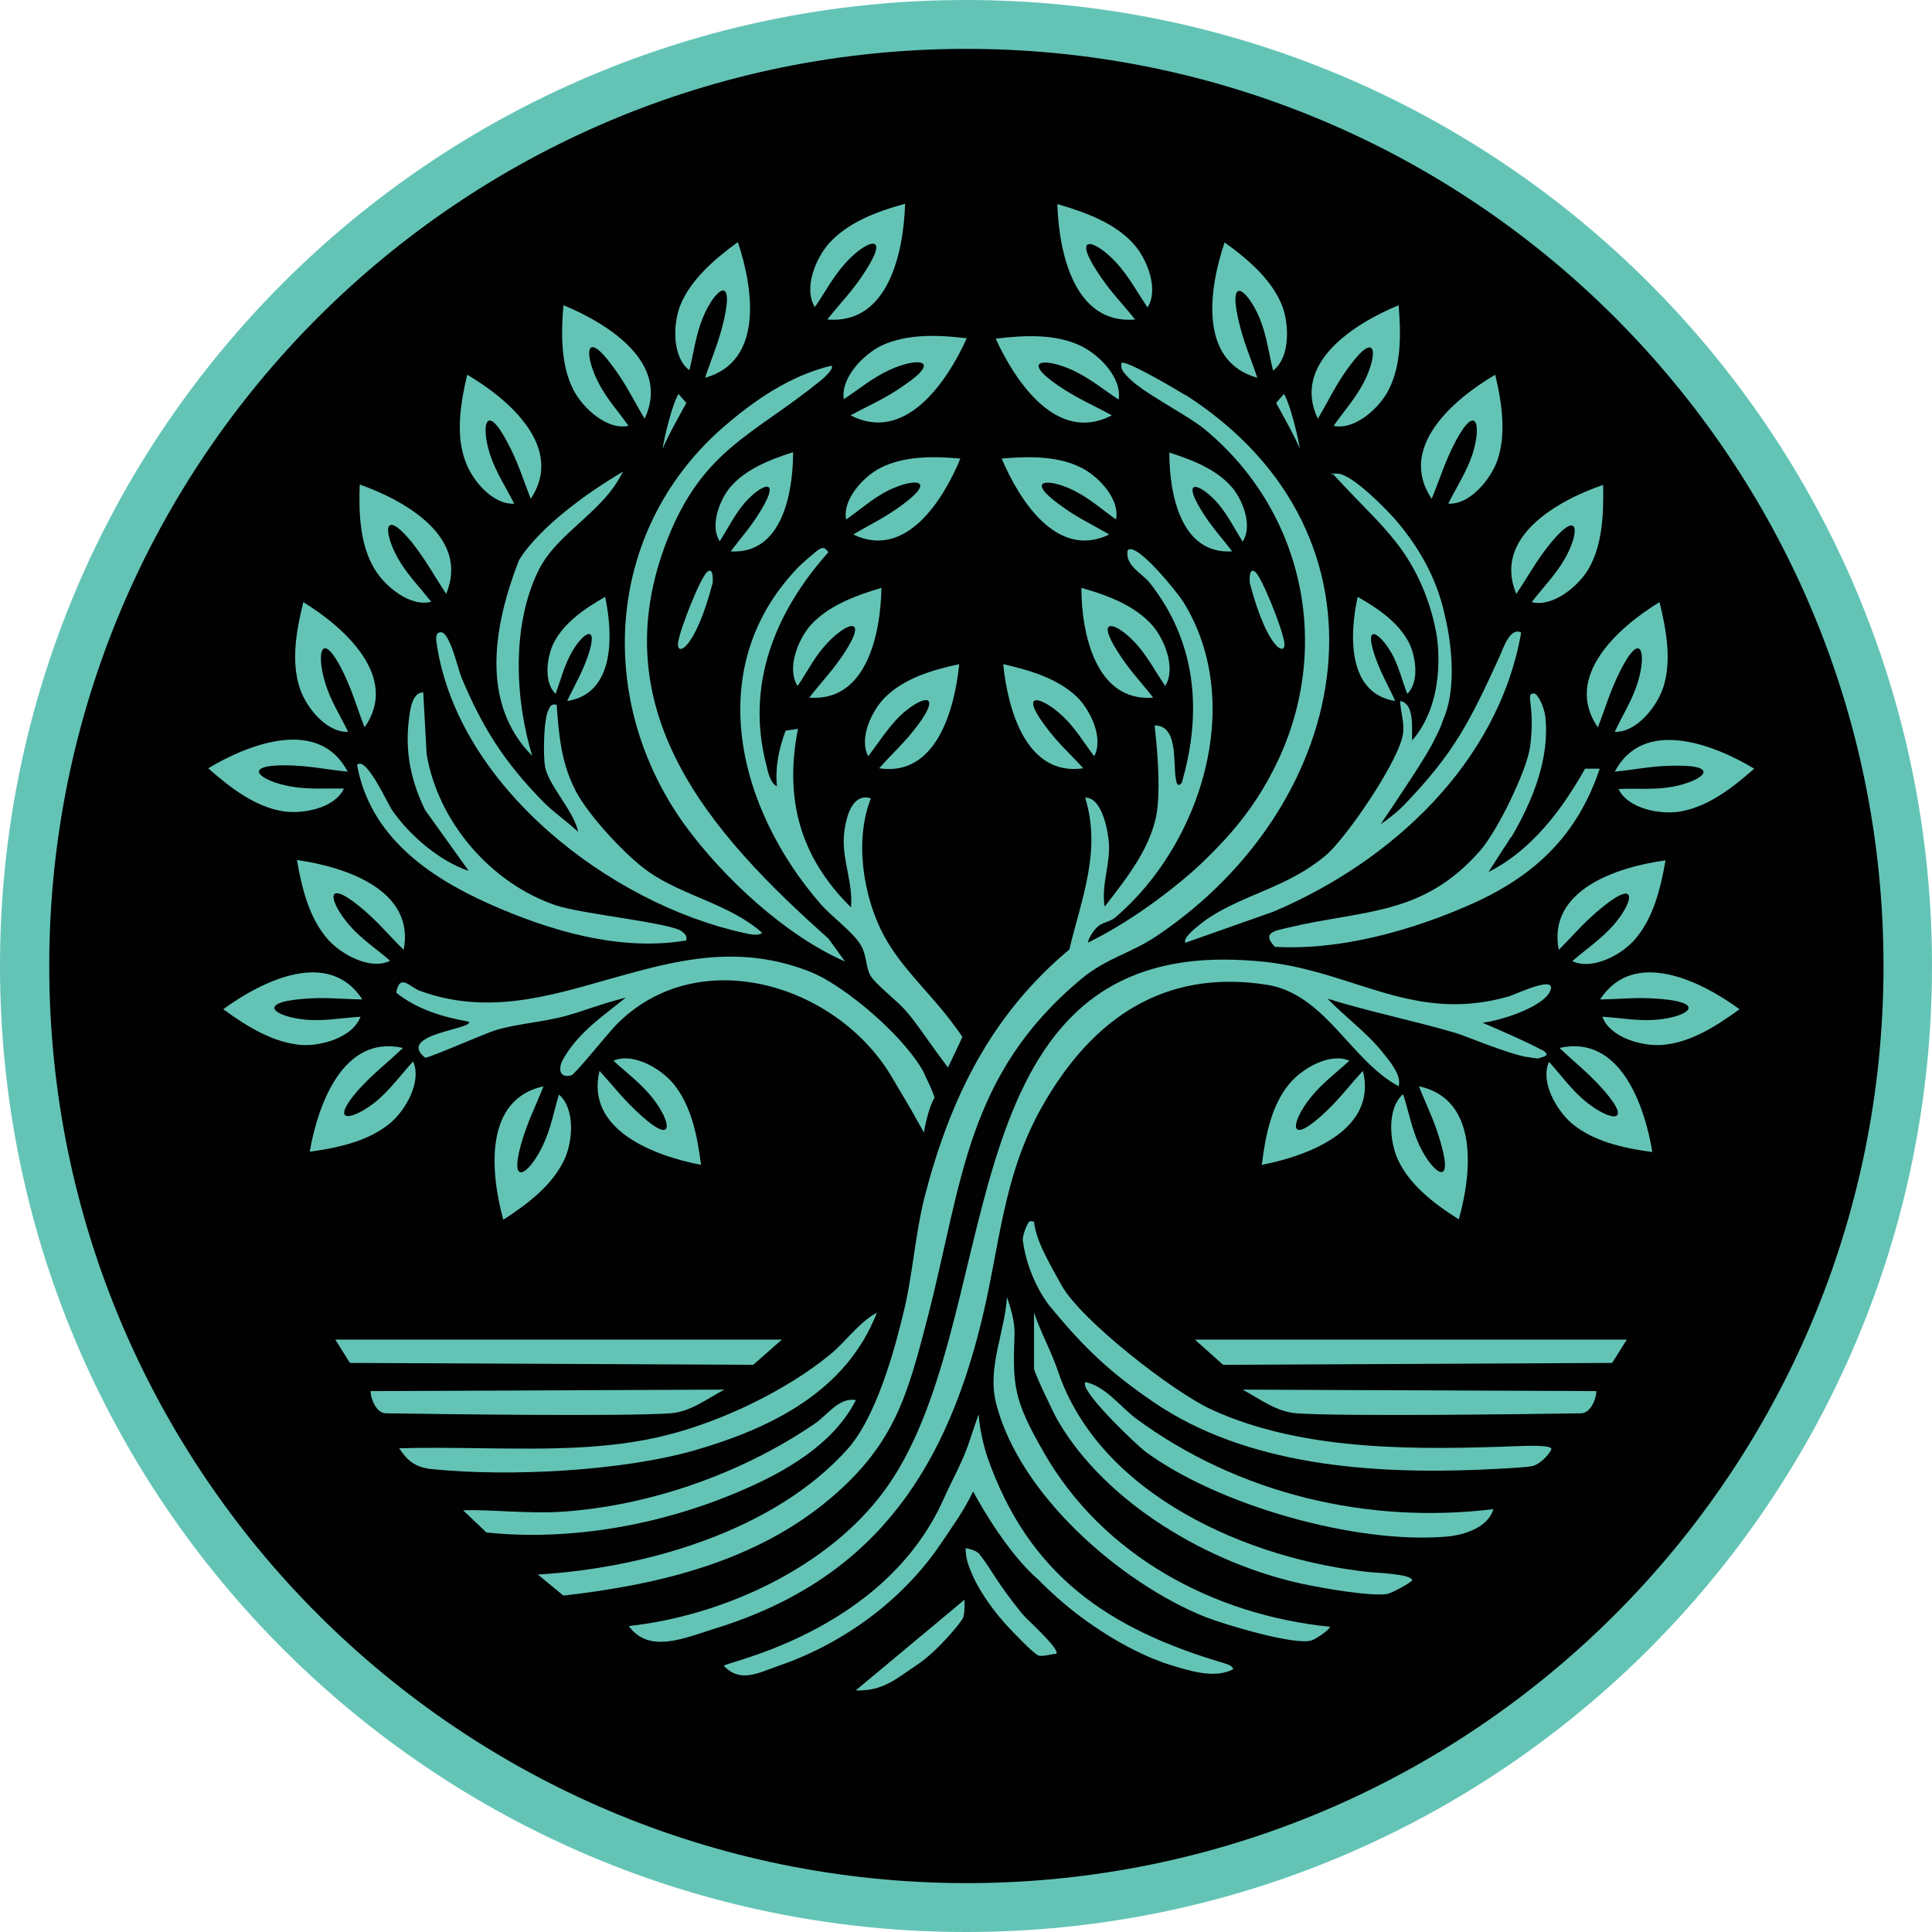 <?xml version="1.0" encoding="UTF-8"?>
<svg id="Layer_1" xmlns="http://www.w3.org/2000/svg" version="1.1" xmlns:xlink="http://www.w3.org/1999/xlink" viewBox="0 0 514 514">
  <!-- Generator: Adobe Illustrator 29.3.0, SVG Export Plug-In . SVG Version: 2.1.0 Build 91)  -->
  <defs>
    <style>
      .st0 {
        fill: #010101;
      }

      .st1 {
        fill: #63c4b6;
      }
    </style>
  </defs>
  <path class="st1" d="M0,257C0,115.1,115.1,0,257,0s257,115.1,257,257-115.1,257-257,257S0,398.9,0,257"/>
  <path class="st0" d="M13.1,257C13.1,122.3,122.3,13,257.1,13s244,109.2,244,244-109.2,244-244,244c-134.8-.1-244-109.3-244-244"/>
  <g>
    <g>
      <path class="st1" d="M143.2,151.9c5-10.3,17.3-15.5,22.5-26.4-22.5,13.4-27.7,23.7-27.7,23.7-6.5,16.9-10.5,37.7,3.6,51.9-4.6-15-5.5-34.7,1.6-49.2Z"/>
      <path class="st1" d="M224.8,255.8l-4.4-6.1c-31.6-28.1-60.7-60.9-42.8-106.3,9.4-23.8,22.7-27.6,40.3-41.8.7-.5,4.2-3.5,3.3-4.3-11.1,2.6-21,9.5-29.4,16.9-30.9,27.5-33.4,72.3-9.6,105.3,10.3,14.1,26.8,29.4,42.6,36.3Z"/>
      <path class="st1" d="M197.9,248.2c1.4.3,3.6.9,4.9,0-8.5-7.6-21.2-9.9-30.3-16.3-6.1-4.3-16-15-19.4-21.6-3.8-7.4-4.4-14.6-5-22.8-1.4-.3-1.7.3-2.2,1.4-1.3,2.6-1.4,12.1-.9,15,.8,4.9,7.8,12,8.8,17.4-3-2.8-6.4-5.1-9.3-8-10.2-10.4-16.1-19.6-21.7-33-.9-2.1-3.1-12.1-5.5-12.1h-.2c-1.5.3-1,2.2-.9,3.2,5.7,37.9,46.1,69,81.7,76.8Z"/>
      <path class="st1" d="M130,240.4c16.1,7.2,34.9,12.8,52.6,9.8.2-1.2-.3-1.7-1.2-2.4-2.9-2.3-26.5-4.6-33.4-6.9-17.3-5.8-31.5-22.2-34.5-40.3l-.9-16.4h0c-3,0-3.5,4.8-3.8,7.1-1.1,8.7.5,16.4,4.3,24.2l11.6,16.2c-7.8-2.6-15.8-9.5-20.4-16.2-1.2-1.7-6.9-14.5-9.3-12,3.4,18.8,18.7,29.6,35,36.9Z"/>
      <path class="st1" d="M277.7,386.4c-8-13.9-8.3-17.7-7.8-31.2.1-2.6-.4-5.5-2-10.1-.6,9.5-5.3,18.7-2.9,28.2,6.1,24.3,33.2,47.9,55.7,56.9,5.1,2,24,7.7,28.3,6.2,1.1-.4,4.2-2.4,4.9-3.6-31-3.1-60.5-18.9-76.2-46.4Z"/>
      <path class="st1" d="M404.9,384.7c-26.9,1-57.8,1.7-82.6-9.7-10.1-4.6-34.9-23.9-39.9-33.1-2.6-4.8-6.8-11.5-7.3-16.9-.4-.1-.8-.1-1-.1-.8,0-2.1,4.1-2,5,1.4,10.7,7.2,17.6,7.2,17.6,9.3,11.3,16,17.6,27.7,25.6,24.7,16.8,57.7,19.1,86.8,17.9,3.8-.2,10.1-.4,13.6-.9,2-.3,4.4-2.7,5.3-4.4.7-1.4-6.7-1-7.8-1Z"/>
      <path class="st1" d="M302.1,377.3c-4.1-3.1-7.9-8.4-13.3-9.6-2,2,13.7,16.8,15.8,18.4,19.4,14.4,56.3,24.8,80.3,22.7,4.6-.4,11-2.4,12.4-7.3-33.5,4.1-68-4.1-95.2-24.2Z"/>
      <path class="st1" d="M364.8,418.3c-32.5-3.3-72.1-20.5-83.3-53.4-1.8-5.4-4.6-10.3-6.4-15.7v14.9c0,1,5.3,12.1,6.3,13.8,12.9,22.2,40.5,38.2,65.2,43.5,5.2,1.1,17.5,3.3,22.3,2.7,1.4-.2,6.9-3.3,6.8-3.7-.3-1.7-10.2-2-10.9-2.1Z"/>
      <polygon class="st1" points="317.9 356.4 325.4 363.1 428.9 362.6 432.8 356.4 317.9 356.4"/>
      <path class="st1" d="M325.4,442.4c-30.4-9-51.7-23.3-62.7-54.7-1-3-2.2-8.1-2.3-11.3-.2,0-1.8,5.1-2.3,6.5-1.9,5.9-4.4,10-7,15.8-16,36-59.3,43.7-58.5,44.5,4.3,4.6,9.1,1.9,14.5,0,17.2-5.9,33-17.4,43.2-32.5,3-4.5,6-8.5,8.6-13.9,2.8,5.2,9.8,17,17.5,23.6h0c3,3.1,6.4,6.1,10,8.9h0c8,6.1,16.9,11.1,24.8,13.6,5.2,1.6,11.9,3.8,16.9,1.2-.3-1.1-1.6-1.3-2.7-1.7Z"/>
      <path class="st1" d="M344.9,376c12.7.9,62.9.2,75.7,0,2.6,0,4.1-3.9,4.1-5.9l-94.1-.4c4.6,2.5,9,5.9,14.3,6.3Z"/>
      <polygon class="st1" points="208 356.4 200.4 363.1 93.1 362.6 89.2 356.4 208 356.4"/>
      <path class="st1" d="M178.4,376c-12.7.9-62.9.2-75.7,0-2.6,0-4.1-3.9-4.1-5.9l94.1-.4c-4.7,2.5-9,5.9-14.3,6.3Z"/>
      <path class="st1" d="M185,385.8c20.3-5.9,40.2-15.7,48.3-36.6-5,2.8-8.2,7.7-12.5,11.2-11.6,9.5-28.5,17.6-43,21.3-15.8,4.1-32.9,3.8-49.6,3.6-7.4-.1-14.8-.2-22,0,2.5,3.8,4.7,5.2,9.2,5.6,20.3,2,50.1.5,69.6-5.1Z"/>
      <path class="st1" d="M227.7,372.5c-.3-.1-.7-.1-1-.1-4,0-6.7,4.2-10,6.4-19.3,13.2-44,21.9-67.4,23.4-4.8.3-9.5.1-14.3-.1-4-.2-7.9-.4-11.8-.3l6.2,5.9c22.5,2.4,46.8-2.1,67.5-11,11.8-5,24.8-12.4,30.8-24.2Z"/>
      <path class="st1" d="M256.6,425.6l-28.9,24.1h0c.6.1,1.1,0,1.7,0,6.1-.2,9.9-3.7,14.6-6.8,5.2-3.4,12-11.5,12.3-12.7.4-1.2.3-4.3.3-4.4,0,0,0-.1,0-.2Z"/>
      <path class="st1" d="M271.9,429.3c-7-8.7-7.8-11.3-11.3-15.8-.8-1.1-3.4-1.6-3.7-1.6,0,2.7.7,4.5,1.8,7.1,2.1,4.8,6.1,10.2,9.4,13.7,1.4,1.5,6.7,7.1,8.1,7.7,1,.5,4.1-.5,4.8-.4,1.2-1.2-7.9-9.2-9.1-10.7Z"/>
    </g>
    <path class="st1" d="M315.3,105.1c-1.9-1.2-14.4-8.6-16.6-8.6s-.2,0-.3,0c-.3,1.5.2,2.2,1.2,3.3,3.8,4.5,15.6,10.1,20.9,14.4,27,22.3,34.3,59.5,18.3,90.6-3.7,7.3-8,13.1-12.6,18.2-2.7,2.9-5.4,5.7-8.3,8.3-2.1,1.9-14.3,12.6-28.5,19.5.4-1.6,1.6-3.4,2.8-4.4,1.2-1,3.2-1.2,4.5-2.3,22.8-19.4,34.8-57.1,18.1-84-1.3-2.1-12.5-16.2-14.8-13.7-.7,4.2,3.8,6,6,8.8,12.3,15.7,13.9,34.2,8.4,53.1-1.2,1.3-1.4-.1-1.6-1.2-.7-4.6.6-14.1-5.6-14.1.7,6.7,1.4,14.6.8,21.3-.9,10.3-8.1,19.1-14.1,26.9-1-5.8,1.6-11.3,1.1-17.2-.3-3.4-1.9-11.9-6.3-11.8,4.4,14.2-1,26.9-4.2,40.4-20.8,17.4-31.6,39.4-38.4,65.4-2.7,10.4-3.3,21.9-5.9,31.9-.9,3.5-5.9,25.7-14.6,35.5-19.6,22-54.1,31.8-82.5,33.5l6.8,5.6c25.5-2.9,51.4-9.1,71.3-26.1,17-14.5,20.3-27.5,25.7-48.3,9.2-35.8,10.2-64.1,40.7-89.6,6.7-5.6,13.1-6.8,20-11.4,53-35.5,66.2-106.6,7.7-144.1Z"/>
    <g>
      <path class="st1" d="M371.2,186.5c-2-4.4-3.7-7.1-5.4-11.9-3.1-9.1,1.3-6.3,4.5-.7,1.9,3.5,2.7,7.1,4.1,10.7,3.3-3.2,2.3-10.1.3-13.9-2.7-5-7.8-8.7-13.5-11.9-2.2,10-2.8,25.7,10,27.7"/>
      <path class="st1" d="M350.6,111.4c3.1-5.2,4.7-9,8.5-14.1,7.2-9.7,7.5-3.1,3.9,4.1-2.2,4.4-5.4,7.9-8.2,11.9,5.7,1.2,12.2-4.8,14.6-9.5,3.3-6.4,3.4-14.3,2.7-22.6-11.8,4.9-28.5,15.4-21.5,30.2"/>
      <path class="st1" d="M295.8,110.5c-5.3-2.9-9.1-4.4-14.4-8-10-6.9-3.4-7.4,4-4,4.5,2.1,8.1,5.1,12.2,7.8,1-5.7-5.2-12-10.1-14.3-6.5-3.1-14.4-2.9-22.6-1.9,5.3,11.6,16.4,28,30.9,20.4"/>
      <path class="st1" d="M327.8,146.7c-3.1-4.1-5.5-6.5-8.3-11.1-5.3-8.7-.1-6.9,4.5-1.7,2.7,3.2,4.4,6.7,6.6,10.2,2.7-4.1.1-11-2.8-14.4-3.9-4.6-10.1-7.2-16.7-9.3,0,10.8,2.9,27.1,16.7,26.3"/>
      <path class="st1" d="M295.1,142.2c-4.9-2.9-8.5-4.4-13.3-8-9.2-6.7-3-7.1,3.9-3.7,4.2,2.1,7.4,5,11.2,7.7,1.1-5.4-4.6-11.4-9.1-13.7-6-3.1-13.5-3.2-21.3-2.5,4.7,11.2,14.8,26.9,28.6,20.2"/>
      <path class="st1" d="M306.8,185.6c-3.5-4.5-6.3-7.2-9.5-12.3-6.1-9.6-.2-7.7,5-2,3.1,3.5,5.1,7.4,7.7,11.2,2.9-4.6-.1-12.3-3.4-16.1-4.5-5.1-11.4-7.9-18.9-10,0,12.1,3.8,30.4,19.1,29.2"/>
      <path class="st1" d="M288.2,204.4c-3.8-4.2-6.8-6.7-10.3-11.5-6.8-9.2-.8-7.6,4.8-2.4,3.4,3.2,5.6,7,8.4,10.7,2.6-4.8-1-12.3-4.6-15.8-4.9-4.7-12-7-19.6-8.7,1.2,12,6.1,29.9,21.3,27.7"/>
      <path class="st1" d="M302,85c-3.8-4.7-6.8-7.6-10.2-12.9-6.6-10.2-.3-8.2,5.2-2.2,3.4,3.7,5.5,7.8,8.3,11.9,3.1-4.9-.2-13.1-3.8-17-4.8-5.3-12.2-8.2-20.2-10.5.4,12.7,4.4,32.1,20.7,30.7"/>
      <path class="st1" d="M334.5,100.5c-1.9-5.7-3.7-9.5-5.1-15.7-2.6-11.8,2.5-7.7,5.7-.2,1.9,4.6,2.4,9.2,3.6,14,4.6-3.5,4.3-12.3,2.4-17.3-2.7-6.7-8.6-12-15.3-16.8-4.1,12.1-7.1,31.6,8.7,36"/>
      <path class="st1" d="M380.9,132.7c2.3-5.6,3.4-9.6,6.3-15.2,5.7-10.7,7-4.2,4.5,3.5-1.6,4.7-4.2,8.6-6.4,13,5.8.3,11.3-6.5,13.1-11.6,2.3-6.8,1.3-14.7-.6-22.7-11.1,6.5-26.1,19.4-16.9,33"/>
      <path class="st1" d="M403.4,158c3.4-5,5.2-8.7,9.2-13.6,7.7-9.3,7.7-2.8,3.7,4.3-2.5,4.3-5.8,7.6-8.8,11.5,5.6,1.4,12.4-4.2,15.1-8.8,3.6-6.2,4.1-14.1,3.9-22.4-12.2,4.2-29.4,13.9-23.1,29"/>
      <path class="st1" d="M425.1,193.5c2.2-5.6,3.2-9.6,6.1-15.3,5.5-10.8,6.9-4.3,4.5,3.4-1.5,4.8-4,8.6-6.1,13.1,5.8.2,11.2-6.7,12.9-11.8,2.2-6.8,1-14.7-1-22.7-11,6.7-25.7,19.9-16.4,33.3"/>
      <path class="st1" d="M429.6,205.3c6-.6,10-1.6,16.4-1.6,12.1-.1,7,4.1-1,5.6-4.9.9-9.5.4-14.4.6,2.5,5.3,11.2,6.9,16.4,6,7.1-1.2,13.5-5.9,19.7-11.4-11-6.6-29.5-13.6-37.1.8"/>
      <path class="st1" d="M414.7,252.7c4.3-4.3,6.8-7.5,11.8-11.5,9.4-7.6,8.1-1.2,2.7,5-3.3,3.7-7.2,6.3-10.9,9.5,5.2,2.5,13-1.6,16.5-5.6,4.8-5.4,6.9-13,8.3-21.2-12.7,1.7-31.5,7.8-28.4,23.8"/>
      <path class="st1" d="M377.5,289c2.2,5.6,4.2,9.2,5.9,15.4,3.3,11.6-2.1,7.9-5.7.5-2.1-4.5-2.9-9.1-4.4-13.8-4.4,3.8-3.6,12.6-1.4,17.4,3,6.5,9.2,11.5,16.2,15.9,3.5-12.3,5.4-32-10.6-35.4"/>
      <path class="st1" d="M362.6,284.9c-4.1,4.4-6.4,7.8-11.1,12-9,8-7.9,1.5-2.9-4.8,3.1-3.9,6.8-6.6,10.4-9.9-5.3-2.3-12.8,2.2-16.1,6.3-4.5,5.5-6.2,13.2-7.2,21.4,12.4-2.4,30.8-9.3,26.9-25"/>
      <path class="st1" d="M414.9,278.8c4.4,4.2,7.7,6.6,11.9,11.4,7.9,9.1,1.4,8-4.9,2.9-3.9-3.2-6.5-7-9.8-10.6-2.4,5.3,2,12.9,6.1,16.4,5.5,4.6,13.2,6.5,21.4,7.6-2.1-12.7-8.7-31.3-24.7-27.7"/>
      <path class="st1" d="M425.7,265.9c6-.1,10.1-.7,16.5-.1,12.1,1.1,6.6,4.8-1.5,5.5-5,.4-9.5-.5-14.4-.8,2,5.5,10.5,7.9,15.8,7.5,7.2-.5,14-4.6,20.7-9.5-10.4-7.6-28.2-16.3-37.1-2.6"/>
      <path class="st1" d="M341.6,104.8l-2.1,2.4s5.6,10,6.2,12c.6,2-1.7-10.1-4.1-14.4Z"/>
      <path class="st1" d="M332.5,155.1s-.4-4.4,1.4-3,7.3,15.2,7.8,18.9-4.5,2-9.2-15.9Z"/>
    </g>
    <g>
      <path class="st1" d="M150.9,186.5c12.8-2,12.2-17.7,10.1-27.7-5.7,3.2-10.8,6.9-13.5,11.9-2,3.7-3,10.7.3,13.9,1.4-3.7,2.2-7.2,4.1-10.7,3.1-5.7,7.6-8.4,4.5.7-1.7,4.8-3.5,7.6-5.5,11.9"/>
      <path class="st1" d="M171.5,111.4c7-14.8-9.7-25.3-21.6-30.2-.7,8.2-.6,16.2,2.7,22.6,2.5,4.8,8.9,10.7,14.6,9.5-2.8-4-6-7.4-8.2-11.9-3.6-7.3-3.3-13.9,3.9-4.1,3.8,5.1,5.5,8.9,8.6,14.1"/>
      <path class="st1" d="M226.3,110.5c14.5,7.5,25.6-8.8,30.9-20.5-8.2-1-16.1-1.1-22.6,1.9-4.8,2.3-11,8.6-10.1,14.3,4.1-2.7,7.6-5.7,12.2-7.8,7.4-3.4,14-2.8,4,4-5.2,3.7-9.1,5.2-14.4,8.1"/>
      <path class="st1" d="M194.4,146.7c13.7.8,16.6-15.6,16.6-26.4-6.6,2.1-12.8,4.7-16.7,9.3-2.9,3.4-5.5,10.4-2.8,14.4,2.2-3.5,3.9-7,6.6-10.2,4.5-5.1,9.7-7,4.5,1.7-2.8,4.7-5.2,7.2-8.2,11.2"/>
      <path class="st1" d="M227,142.2c13.9,6.7,23.9-9,28.5-20.2-7.8-.7-15.2-.6-21.3,2.5-4.5,2.3-10.1,8.4-9.1,13.7,3.8-2.6,7-5.6,11.2-7.7,6.9-3.4,13.1-3.1,3.9,3.7-4.7,3.5-8.3,5.1-13.2,8"/>
      <path class="st1" d="M215.3,185.6c15.3,1.2,19-17.1,19.2-29.2-7.5,2.2-14.4,5-18.9,10-3.3,3.8-6.4,11.5-3.4,16.1,2.6-3.8,4.5-7.8,7.7-11.2,5.2-5.7,11.1-7.6,5,2-3.3,5.1-6.1,7.8-9.6,12.3"/>
      <path class="st1" d="M233.9,204.4c15.2,2.3,20.1-15.7,21.3-27.7-7.6,1.6-14.7,3.9-19.6,8.7-3.6,3.5-7.2,11-4.6,15.8,2.8-3.7,5.1-7.4,8.4-10.7,5.6-5.3,11.6-6.8,4.8,2.4-3.5,4.7-6.5,7.2-10.3,11.5"/>
      <path class="st1" d="M220.1,85c16.3,1.4,20.3-18,20.7-30.8-8,2.2-15.3,5.1-20.2,10.5-3.6,4-6.9,12.1-3.8,17,2.8-4.1,4.9-8.2,8.3-11.9,5.5-6,11.8-8,5.2,2.2-3.4,5.4-6.4,8.2-10.2,13"/>
      <path class="st1" d="M187.6,100.5c15.7-4.4,12.8-23.9,8.7-36.1-6.7,4.9-12.6,10.2-15.3,16.8-2,5-2.2,13.8,2.4,17.3,1.2-4.8,1.7-9.4,3.6-14,3.1-7.5,8.3-11.6,5.7.2-1.4,6.3-3.2,10-5.1,15.8"/>
      <path class="st1" d="M141.2,132.7c9.1-13.6-5.8-26.5-16.9-33-1.9,8-3,15.9-.6,22.7,1.7,5.1,7.2,11.9,13.1,11.6-2.2-4.4-4.8-8.2-6.4-13-2.5-7.7-1.2-14.2,4.5-3.5,3,5.6,4.1,9.6,6.3,15.2"/>
      <path class="st1" d="M118.7,158c6.3-15.1-10.9-24.8-23-29.1-.3,8.3.2,16.2,3.9,22.4,2.7,4.6,9.5,10.3,15.1,8.8-3-3.9-6.3-7.1-8.8-11.5-4-7.1-4-13.7,3.7-4.3,3.9,5,5.8,8.7,9.1,13.7"/>
      <path class="st1" d="M97,193.5c9.4-13.4-5.4-26.6-16.3-33.3-2,8-3.2,15.9-1,22.7,1.6,5.1,7,12,12.9,11.8-2.1-4.4-4.7-8.3-6.1-13.1-2.4-7.8-1-14.2,4.5-3.4,2.8,5.6,3.8,9.7,6,15.3"/>
      <path class="st1" d="M92.5,205.3c-7.6-14.5-26.1-7.5-37.1-.9,6.2,5.5,12.6,10.2,19.7,11.4,5.3.9,13.9-.7,16.4-6-4.9-.1-9.5.3-14.4-.6-8-1.5-13.1-5.7-1-5.6,6.3.1,10.4,1.1,16.4,1.7"/>
      <path class="st1" d="M107.4,252.7c3.1-16-15.7-22.1-28.4-23.9,1.4,8.2,3.5,15.8,8.3,21.2,3.6,4,11.3,8.2,16.5,5.6-3.7-3.2-7.6-5.7-10.9-9.5-5.3-6.2-6.7-12.6,2.7-5,5,4.1,7.5,7.4,11.8,11.6"/>
      <path class="st1" d="M144.6,289c-16,3.5-14.1,23.1-10.7,35.5,7-4.5,13.1-9.4,16.2-15.9,2.3-4.8,3-13.6-1.4-17.4-1.4,4.7-2.2,9.3-4.4,13.8-3.5,7.3-8.9,11.1-5.7-.5,1.8-6.3,3.8-9.9,6-15.5"/>
      <path class="st1" d="M159.5,284.9c-3.8,15.7,14.5,22.6,27,25-1-8.1-2.7-15.8-7.2-21.4-3.3-4.1-10.8-8.6-16.1-6.3,3.6,3.3,7.3,6,10.4,9.9,5,6.3,6,12.8-2.9,4.8-4.8-4.3-7.2-7.6-11.2-12"/>
      <path class="st1" d="M107.2,278.8c-15.9-3.6-22.6,15-24.8,27.6,8.2-1.1,15.9-3,21.4-7.6,4.1-3.4,8.5-11.1,6.1-16.4-3.3,3.6-6,7.4-9.8,10.6-6.3,5.1-12.8,6.3-4.9-2.9,4.3-4.7,7.6-7.1,12-11.3"/>
      <path class="st1" d="M96.4,265.9c-8.9-13.7-26.6-5-37,2.6,6.7,4.9,13.5,8.9,20.7,9.5,5.3.4,13.8-2,15.8-7.5-4.9.3-9.5,1.2-14.4.8-8.1-.7-13.5-4.4-1.5-5.5,6.3-.6,10.4,0,16.4.1"/>
      <path class="st1" d="M180.5,104.8l2.1,2.4s-5.6,10-6.2,12c-.6,2,1.7-10.1,4.1-14.4Z"/>
      <path class="st1" d="M189.6,155.1s.4-4.4-1.4-3c-1.8,1.4-7.3,15.2-7.8,18.9-.5,3.8,4.5,2,9.2-15.9Z"/>
    </g>
    <path class="st1" d="M246.1,286.1c0-.1-.1-.2-.1-.3-.6-1.2-1.3-2.4-2-3.3,0-.1-.1-.1-.1-.2-6.8-9.7-20.6-20.7-28.2-23.7-7.3-2.9-14.4-4.1-21.3-4.1-11.3,0-22,3.1-32.7,6.1-16.4,4.7-32.5,9.4-50,3-2.7-1-5.3-4.8-6.3.5,5.5,4.4,12.4,6.5,19.3,7.7,1.6,2-19.4,3.3-11.6,9.6,1.1.1,15.9-6.5,19-7.4,5.8-1.7,12.7-2.1,18.7-3.8,5-1.4,8.1-2.8,15.7-4.8-6.3,5.1-12.7,9.3-16.8,16.6-.9,1.6-1.4,5,2.3,4.1,1-.3,9.5-10.9,11.8-13.3,21.5-22.1,58.3-11.3,73.2,13.3l5.5,9.3h0l3.3,5.9s1-6.2,2.8-9.2c.2,0-1-3-2.5-6Z"/>
    <path class="st1" d="M253.7,272.6h0c-5.9-8.1-14-15.1-18.6-23.8-5.5-10.3-7.8-25.4-3.4-36.4-5.4-1.7-6.9,6.2-7.2,10.2-.4,6.3,2.5,12.5,1.9,18.8-13.5-13.3-17.8-28.8-14.1-47.5l-3.3.5c-1.8,4.9-2.8,9.6-2.3,14.8-1.8-.9-2.4-3.9-2.8-5.6-5.6-21.4,2.3-40.8,16.5-56.7-.6-.7-.9-1.1-1.4-1.1s-.6.1-1,.3c-.8.4-5.2,4.3-6,5.2-25.4,26.8-15.5,64.2,6.4,89.3,2.8,3.2,8.3,7.2,10.4,10.5,1.9,2.9,1.4,6,2.8,8.5,1.3,2.2,7.1,6.7,9.3,9.2,3.2,3.7,5.8,7.8,8.7,11.7h0l2.6,3.5s3.8-7.9,3.8-8.1c0-.3-2.3-3.3-2.3-3.3Z"/>
    <path class="st1" d="M412.3,263.9c2.5-5-9.4.8-10.9,1.2-25.3,7.2-40.7-6.5-64.8-9.2-3.9-.4-7.6-.6-11.1-.6-74.8,0-57.7,97.2-90.3,141.4-15.1,20.5-43.1,33.2-67.9,35.9,5.3,7.5,15.1,3.1,22.5.8,41.3-12.6,61-40.4,71.1-81,5.2-20.7,5.7-39.7,16.8-58.8,13.1-22.7,32.1-35.9,59.4-31.6,15.5,2.5,22.2,20.1,35,27,.9-3-2.6-6.9-4.4-9.2-4.2-5.2-9.9-9.3-14.5-14.1,11.2,3.5,22.8,5.8,34,9.1,2.5.7,13.2,5.3,18.9,6.4h.3c.4.1.8.1,1.1.2l1.6.2s2.9-.6,2.3-1.3c-.5-.8-1.5-1.1-1.5-1.1h0c-3-1.7-12.1-5.7-15.5-7.1,5.1-.6,15.9-4.2,17.9-8.2Z"/>
    <path class="st1" d="M421.7,204.5c-6.2,11-14.2,21.7-25.7,27.5,1.2-1.8,2.8-4.4,4.1-6.4.2-.2.3-.5.5-.7.5-.7.9-1.5,1.4-2.2h.1c5.7-9.7,10.3-21.1,9-32.2-.2-2-1.9-6-3-6s-1.1.5-1,1.9c.5,4,.6,7.3,0,12.1-.8,6.4-8.8,22.7-13.3,27.8-15.3,17.5-31.1,15.7-51.1,20.5-3.2.8-7.3,1.2-3.5,5.1,17.3,1,36.3-4.3,52.1-11.3,16.9-7.5,28.3-18.2,34.3-36.1h-3.9Z"/>
    <path class="st1" d="M398.9,174.8c-7.8,17-11.9,25.4-25.2,39.2-1.9,2-4.1,3.7-6.4,5.3,3.7-5.5,12.8-18.9,14.3-22.5.3-.6,1.5-2.7,2.3-5.2h0c4.8-10.8.7-26.9.7-26.9-1.8-9.1-5.9-17.6-12.9-25.9-1.8-2.2-11.9-12.8-15.9-12.8s-.7.1-1,.3c8.8,9.5,12.2,12.3,16.8,18.2,5.4,6.9,8.9,15.3,10.5,23.8.6,3.3,2.5,18.4-6.4,28.7-.2-2.9.8-9.8-3.2-10.5.1,2.9,1.1,5.4.8,8.4-.6,6.8-15,27.9-20.5,32.6-9.9,8.4-21.1,10.2-30.9,16.5-1.1.7-7.7,5.4-6.5,6.8l23.5-8.3c31.3-13.3,59.7-39.5,65.8-74.2-2.9-1.6-4.8,4.2-5.8,6.5Z"/>
  </g>
</svg>